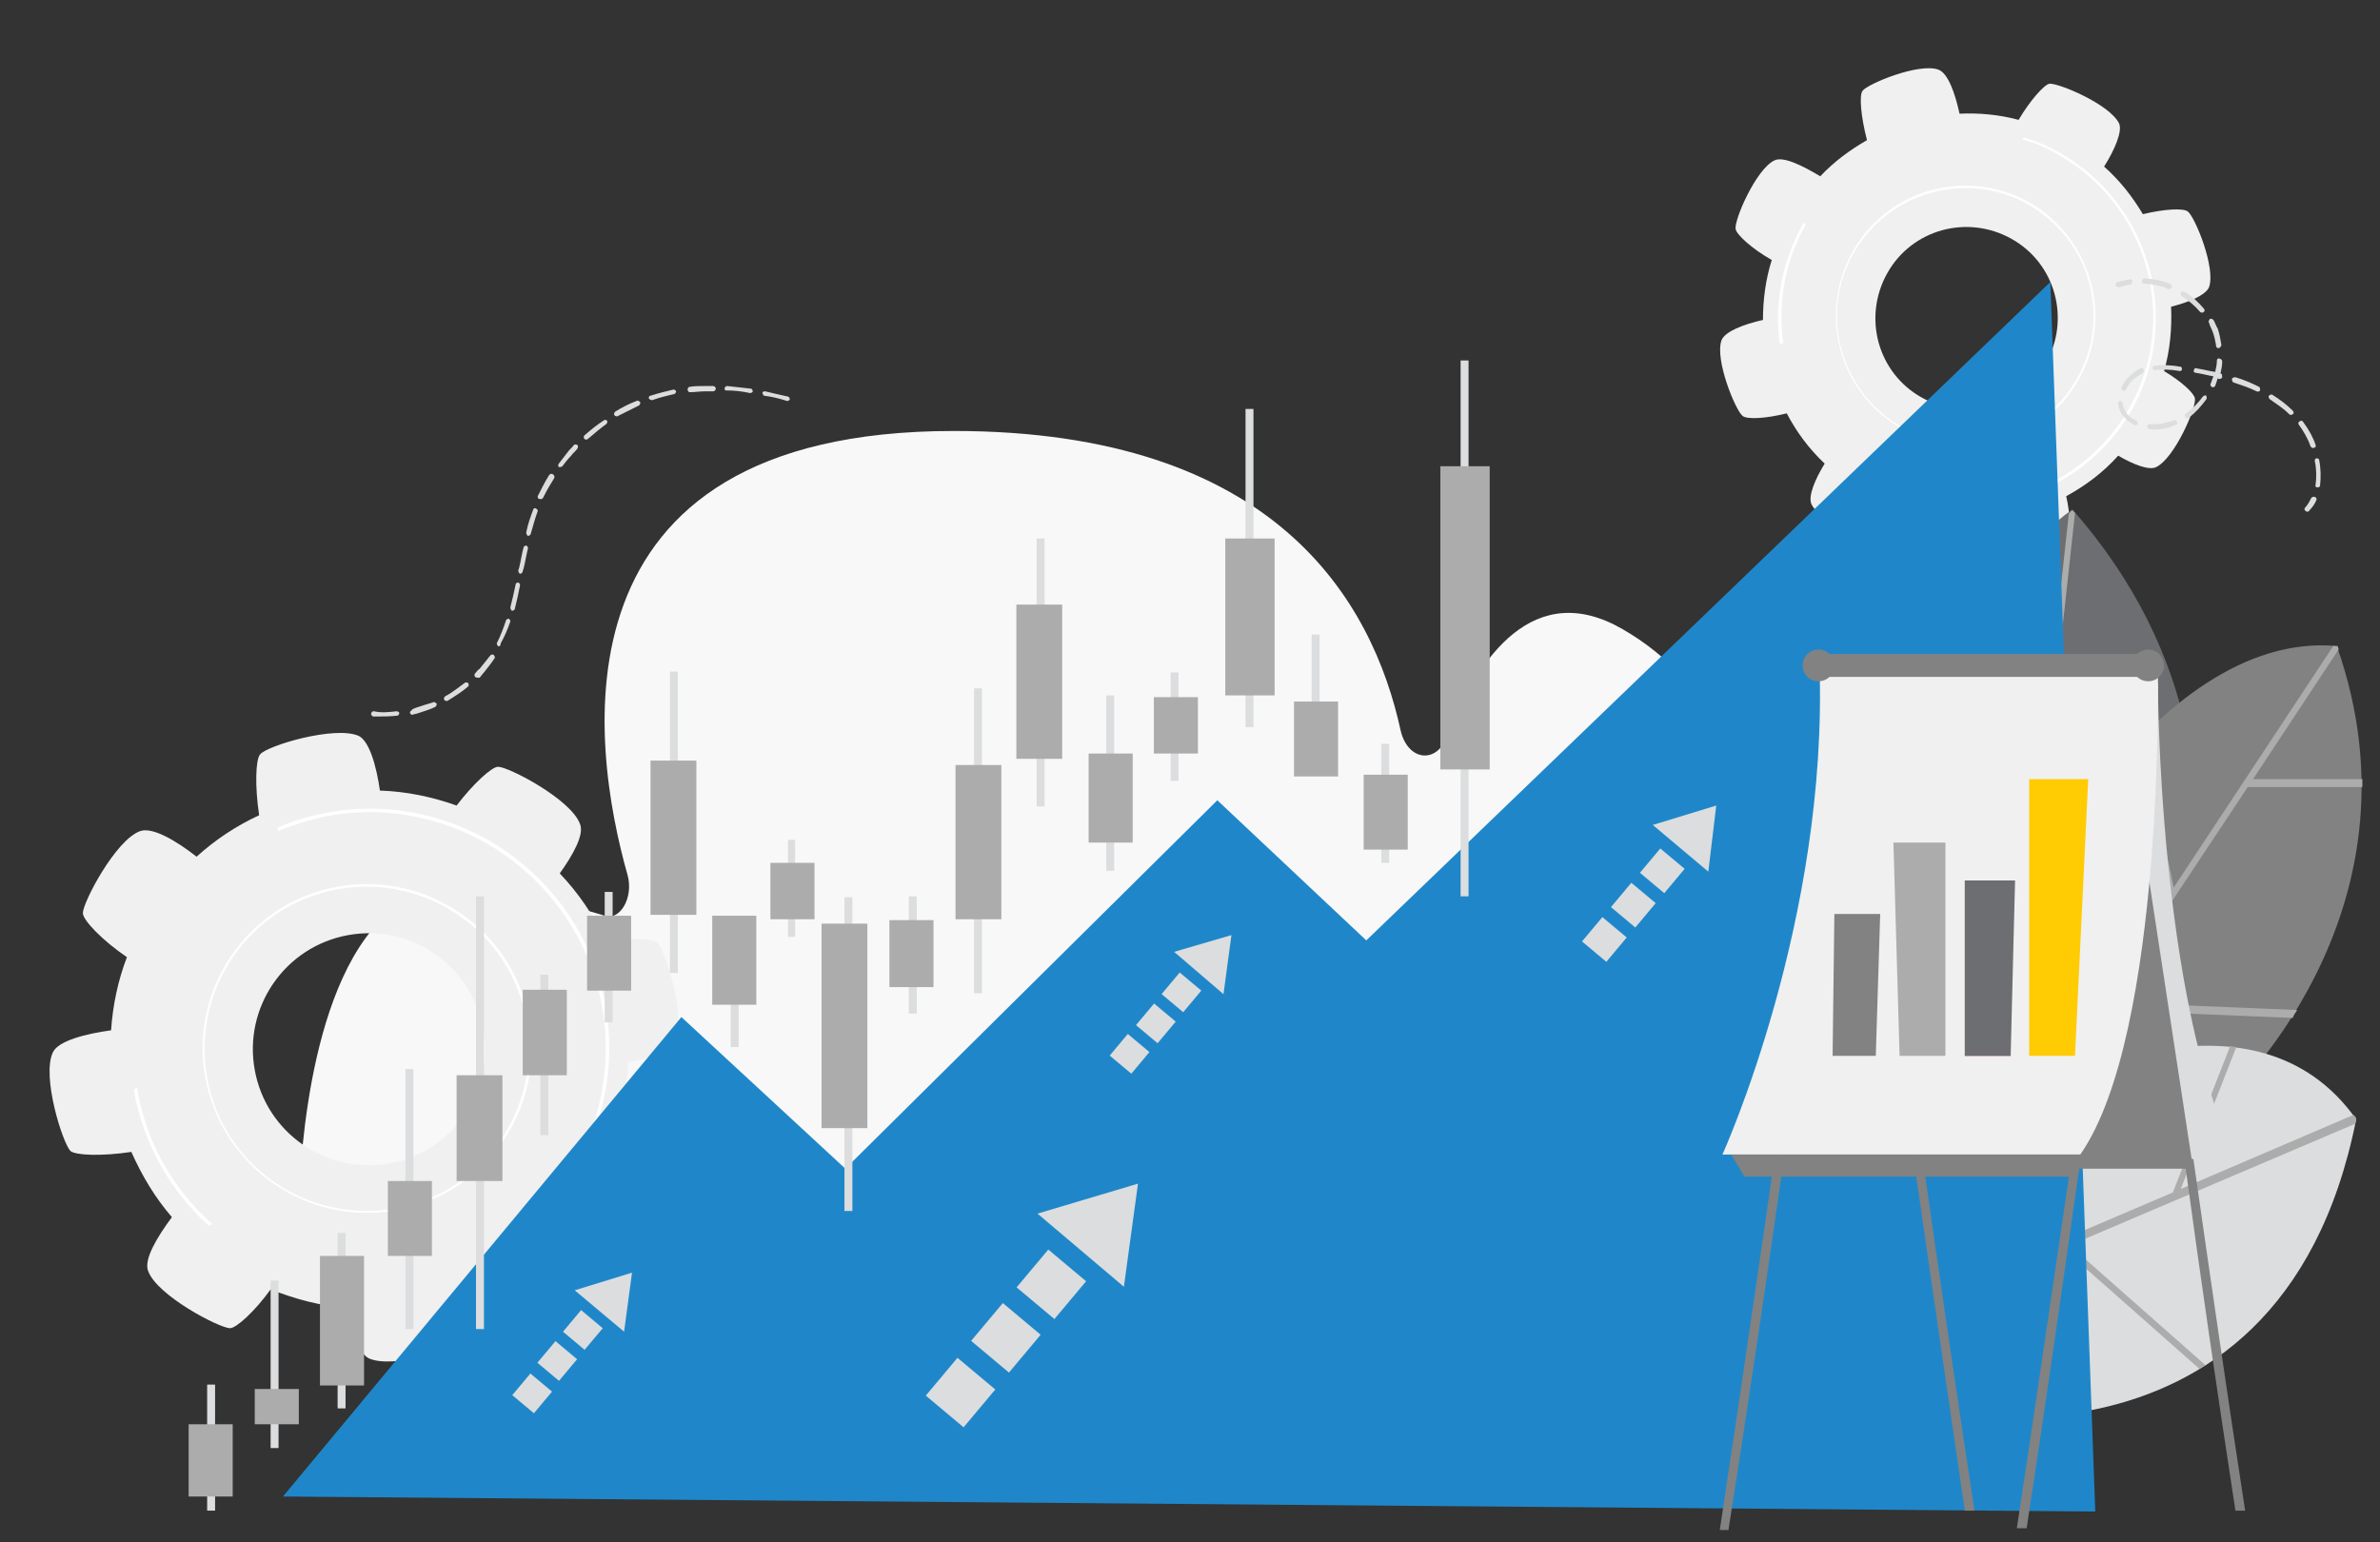 <?xml version="1.0" encoding="utf-8"?>
<!-- Generator: Adobe Illustrator 24.1.2, SVG Export Plug-In . SVG Version: 6.00 Build 0)  -->
<svg version="1.1" id="Layer_1" xmlns="http://www.w3.org/2000/svg" xmlns:xlink="http://www.w3.org/1999/xlink" x="0px" y="0px"
	 viewBox="0 0 270 175" style="enable-background:new 0 0 270 175;" xml:space="preserve">
<rect x="0" y="0" width="270" height="175" fill="#333333" stroke="none"/>
<style type="text/css">
	.st0{fill:none;}
	.st1{fill:#F8F8F8;}
	.st2{fill:#F0F0F0;}
	.st3{fill:#FFFFFF;}
	.st4{fill:#6D6E71;}
	.st5{fill:#ACACAC;}
	.st6{fill:#828282;}
	.st7{fill:#DCDDDE;}
	.st8{fill:#1F87C9;}
	.st9{fill:#EA5768;}
	.st10{fill:#FFCC04;}
</style>
<rect class="st0" width="270" height="175"/>
<g>
	<path class="st1" d="M33.9,137.4h189.5c0,0,10.3-18.9,0-31.5c-5.7-7-12.3-6.2-17.3-4.2c-3.2,1.4-6.4-1.8-7-6.4
		c-1.2-7.6-4.6-17.9-15-23.9c-10-5.8-16.4,3-20,12.3c-1.2,3-4.4,2.6-5.2-0.8c-3.2-14.7-14.2-34-50.7-34c-46.3,0-41.2,35.6-37,50.4
		c0.7,2.6-0.9,5.2-2.6,4.6c-7.1-2.2-20.5-5-26.4,1.6C33.9,115.5,33.9,137.4,33.9,137.4z"/>
	<g>
		<path class="st2" d="M29.5,85.6c-0.5,0.6-0.6,3.6-0.1,6.9c-2.6,1.2-5,2.8-7.1,4.7c-2.3-1.8-5-3.4-6.4-2.9c-2.8,1-6.5,8.1-6.5,9.3
			c0,0.8,2.2,3.1,5,5c-1,2.6-1.6,5.4-1.8,8.3c-2.9,0.4-6,1.2-6.6,2.5c-1.3,2.7,1.1,10.3,2,11.2c0.6,0.5,3.6,0.6,6.9,0.1
			c1.2,2.7,2.7,5.2,4.6,7.4c-1.7,2.3-3.2,4.8-2.7,6.1c1,2.8,8.1,6.5,9.3,6.5c0.7,0,2.8-1.9,4.6-4.4c2.8,1.1,5.7,1.9,8.8,2.1
			c0.4,2.6,1.2,5.1,2.3,5.7c2.7,1.3,10.3-1.1,11.2-2c0.5-0.5,0.6-3,0.2-5.9c3-1.2,5.6-2.9,8-5c2.1,1.4,4.2,2.6,5.4,2.1
			c2.8-1,6.5-8.1,6.5-9.3c0-0.7-1.6-2.5-3.8-4.2c1.1-2.9,1.8-6.1,2-9.3c2.5-0.4,4.8-1.1,5.3-2.3c1.3-2.7-1.1-10.3-2-11.2
			c-0.5-0.5-3-0.6-5.9-0.2c-1.3-2.9-3.1-5.5-5.2-7.7c1.5-2.1,2.8-4.4,2.3-5.6c-1-2.8-8.1-6.5-9.3-6.5c-0.7,0-2.8,1.9-4.7,4.4
			c-2.8-1-5.7-1.6-8.7-1.7c-0.4-2.8-1.2-5.6-2.4-6.2C38,82.3,30.3,84.6,29.5,85.6z M54.8,116.7c1.3,7.1-3.4,14-10.6,15.3
			c-7.1,1.3-14-3.4-15.3-10.6c-1.3-7.1,3.4-14,10.6-15.3C46.7,104.8,53.5,109.6,54.8,116.7z"/>
		<g>
			<path class="st3" d="M60,115.6c1.9,10.1-4.9,19.9-15,21.7c-10.1,1.9-19.9-4.9-21.7-15c-1.9-10.1,4.9-19.9,15-21.7
				C48.4,98.8,58.2,105.5,60,115.6z M23.5,122.3c1.8,10,11.4,16.6,21.4,14.8c10-1.8,16.6-11.4,14.8-21.4
				c-1.8-10-11.4-16.6-21.4-14.8C28.3,102.7,21.7,112.3,23.5,122.3z"/>
		</g>
		<g>
			<path class="st3" d="M31.5,93.9c0,0.1,0,0.2,0,0.4c1.8-0.7,3.6-1.3,5.6-1.7c14.5-2.7,28.5,7,31.2,21.6c1.7,9.5-1.8,18.8-8.5,24.8
				c0,0,0,0,0,0c0,0.1,0.1,0.2,0.1,0.3c6.9-6.1,10.5-15.5,8.8-25.2C66,99.3,51.8,89.5,37.1,92.2C35.1,92.6,33.3,93.1,31.5,93.9z"/>
			<path class="st3" d="M24.1,138.9c-4.3-3.8-7.4-9-8.5-15.1c0-0.1,0-0.2-0.1-0.4c-0.1,0.1-0.2,0.1-0.3,0.2c0,0.1,0,0.2,0,0.2
				c1.1,6.1,4.2,11.4,8.5,15.3C23.9,139,24,138.9,24.1,138.9z"/>
		</g>
	</g>
	<g>
		<path class="st2" d="M232.5,9.5c-0.6,0.1-2.2,1.9-3.5,4.1c-2.2-0.6-4.5-0.8-6.7-0.7c-0.5-2.3-1.3-4.6-2.4-5
			c-2.2-0.8-8,1.6-8.6,2.4c-0.4,0.5-0.2,2.9,0.5,5.6c-1.9,1.1-3.7,2.4-5.3,4.1c-2-1.2-4.2-2.3-5.2-1.8c-2.1,1-4.6,6.8-4.4,7.8
			c0.1,0.6,1.8,2.2,4.1,3.5c-0.7,2.2-1,4.5-1,6.8c-2.2,0.5-4.3,1.3-4.7,2.3c-0.8,2.2,1.6,8,2.4,8.6c0.5,0.4,2.6,0.3,5-0.3
			c1.1,2.1,2.5,4,4.3,5.7c-1.1,1.8-1.9,3.7-1.5,4.6c1,2.1,6.8,4.6,7.8,4.4c0.5-0.1,1.9-1.5,3.1-3.4c2.4,0.7,4.9,1.1,7.4,1
			c0.5,1.9,1.2,3.7,2.2,4c2.2,0.8,8-1.6,8.6-2.4c0.3-0.4,0.3-2.3-0.2-4.5c2.2-1.2,4.2-2.7,5.9-4.6c1.7,1,3.5,1.7,4.3,1.3
			c2.1-1,4.6-6.8,4.4-7.8c-0.1-0.6-1.5-1.9-3.5-3.1c0.7-2.4,0.9-4.9,0.8-7.3c2-0.5,3.9-1.3,4.3-2.2c0.8-2.2-1.6-8-2.4-8.6
			c-0.5-0.4-2.6-0.3-5.1,0.3c-1.2-2-2.6-3.8-4.4-5.4c1.2-1.9,2.1-4,1.7-4.9C239.3,11.8,233.5,9.4,232.5,9.5z M232.1,41.2
			c-2.8,5-9.1,6.7-14.1,3.9c-5-2.8-6.7-9.1-3.9-14.1c2.8-5,9.1-6.7,14.1-3.9C233.2,29.9,234.9,36.2,232.1,41.2z"/>
		<g>
			<path class="st3" d="M235.8,43.1c-4,7.1-13,9.5-20.1,5.5c-7.1-4-9.5-13-5.5-20.1c4-7.1,13-9.5,20.1-5.5
				C237.3,27.1,239.8,36.1,235.8,43.1z M210.3,28.7c-4,7-1.5,15.8,5.5,19.8c7,4,15.8,1.5,19.8-5.5c4-7,1.5-15.8-5.5-19.8
				C223.2,19.3,214.3,21.7,210.3,28.7z"/>
		</g>
		<g>
			<path class="st3" d="M229.6,15.6c-0.1,0.1-0.1,0.2-0.2,0.2c1.4,0.4,2.9,1,4.2,1.8c10.1,5.8,13.7,18.7,7.9,28.8
				c-3.8,6.6-10.6,10.4-17.7,10.7c0,0,0,0,0,0c0,0.1-0.1,0.2-0.1,0.3c7.2-0.2,14.2-4.1,18.1-10.8c5.8-10.3,2.2-23.3-8-29.2
				C232.4,16.6,231,16,229.6,15.6z"/>
			<path class="st3" d="M202.3,39c-0.6-4.5,0.1-9.2,2.5-13.4c0-0.1,0.1-0.2,0.1-0.2c-0.1,0-0.2,0-0.3-0.1c0,0.1-0.1,0.1-0.1,0.2
				c-2.4,4.3-3.2,9-2.6,13.5C202.1,39,202.2,39,202.3,39z"/>
		</g>
	</g>
	<g>
		<g>
			<path class="st4" d="M218.9,111.6c0,0-3.3-39.9,16.2-53.8c28.9,32.9,4.5,70.5,4.5,70.5L218.9,111.6z"/>
			<path class="st5" d="M235.1,57.9c0.1,0.1,0.2,0.2,0.3,0.3l-5.1,46.8L249,89c0,0.3,0.1,0.7,0.1,1l-18.8,16.2l-1.5,13.5l-0.6-0.5
				l2.9-26.9l0,0l-9.6-11.4c0.1-0.3,0.2-0.6,0.2-0.9l9.4,11.3l3.6-33C234.9,58,235,58,235.1,57.9L235.1,57.9z"/>
		</g>
		<g>
			<path class="st6" d="M227.9,105.1c0,0,16.1-33.7,37.2-31.8c10.8,30.6-13,51.9-13,51.9l-25.8,6.8L227.9,105.1z"/>
			<path class="st5" d="M243,83.6l3.6,17.1l18.1-27.4c0.2,0,0.3,0,0.5,0c0,0.1,0.1,0.2,0.1,0.4l-9.7,14.7l12.4,0c0,0.2,0,0.3,0,0.5
				l0,0.4l-13,0l-16.2,24.4l21.8,0.9c-0.2,0.3-0.4,0.6-0.5,0.9l-21.8-0.9l-11.5,17.4l-0.4,0.1l0.1-0.9l19.6-29.7l-3.6-17.3
				C242.6,84,242.8,83.8,243,83.6z"/>
		</g>
		<g>
			<path class="st7" d="M232.5,123.3c0,0,23.3-12.6,34.8,3.7c-8.8,44.2-51.8,32.5-51.8,32.5L232.5,123.3z"/>
			<g>
				<path class="st5" d="M267.3,127c0,0.2-0.1,0.3-0.1,0.5l-32.4,13.8l15.4,13.6c-0.2,0.1-0.5,0.3-0.7,0.4L234,141.6l-12.6,5.4
					l0.5-1.2l24.6-10.5l6.5-16.6c0.2,0,0.5,0.1,0.7,0.1l-6.3,16.1l19.6-8.4C267.2,126.7,267.3,126.8,267.3,127L267.3,127z"/>
			</g>
		</g>
	</g>
	<polygon class="st8" points="237.7,171.5 32.1,169.8 77.3,115.4 95.9,132.6 138.1,90.8 155,106.7 232.6,32 	"/>
	<g>
		<g>
			<path class="st7" d="M47.2,80.3c0.6-0.2,1.2-0.4,1.9-0.6c0.1-0.1,0.3,0,0.4,0.1c0.1,0.1,0,0.3-0.1,0.4c-0.6,0.3-1.3,0.5-1.9,0.7
				c-0.2,0.1-0.5,0.1-0.7,0.2c-0.1,0-0.2,0-0.2-0.1c0,0-0.1-0.1-0.1-0.1c0-0.1,0.1-0.3,0.2-0.3C46.8,80.4,47,80.4,47.2,80.3z"/>
			<path class="st7" d="M86.8,44.4c0.8,0.2,1.7,0.4,2.6,0.6c0.1,0,0.2,0.2,0.2,0.3c0,0.1-0.2,0.2-0.3,0.2c-0.9-0.3-1.8-0.5-2.6-0.6
				c0,0-0.1,0-0.1-0.1c-0.1-0.1-0.1-0.2-0.1-0.3C86.5,44.5,86.6,44.4,86.8,44.4z"/>
			<path class="st7" d="M82.3,44.3c-0.1-0.1-0.1-0.1-0.1-0.2c0-0.1,0.1-0.3,0.3-0.3c0.9,0.1,1.8,0.2,2.7,0.3c0.1,0,0.2,0.2,0.2,0.3
				c0,0.1-0.2,0.2-0.3,0.2c-0.9-0.2-1.8-0.3-2.7-0.3C82.4,44.3,82.3,44.3,82.3,44.3z"/>
			<path class="st7" d="M52.7,77.5c0.1-0.1,0.3-0.1,0.4,0c0.1,0.1,0.1,0.3,0,0.4c-0.7,0.6-1.5,1.1-2.3,1.6c-0.1,0.1-0.2,0-0.3,0
				c0,0,0,0-0.1-0.1c-0.1-0.1,0-0.3,0.1-0.4C51.3,78.6,52,78,52.7,77.5z"/>
			<path class="st7" d="M53.9,76.8c-0.1-0.1-0.1-0.3,0-0.4c0.2-0.2,0.3-0.4,0.5-0.5c0.4-0.5,0.8-1,1.2-1.5c0.1-0.1,0.2-0.2,0.4-0.1
				c0.1,0.1,0.2,0.3,0.1,0.4c-0.4,0.6-0.8,1.1-1.2,1.6c-0.2,0.2-0.3,0.4-0.5,0.6C54.2,76.9,54,76.9,53.9,76.8
				C53.9,76.8,53.9,76.8,53.9,76.8z"/>
			<path class="st7" d="M56.5,73.3C56.4,73.3,56.4,73.3,56.5,73.3c-0.1-0.1-0.2-0.3-0.1-0.4c0.4-0.8,0.7-1.6,1-2.5
				c0-0.1,0.2-0.2,0.3-0.2c0.1,0,0.2,0.2,0.2,0.3c-0.3,0.9-0.7,1.8-1.1,2.5C56.8,73.3,56.6,73.4,56.5,73.3z"/>
			<path class="st7" d="M65.5,50.9c-0.2,0.3-0.5,0.5-0.7,0.8c-0.4,0.4-0.7,0.8-1,1.2c-0.1,0.1-0.3,0.1-0.4,0.1c0,0,0,0,0,0
				c-0.1-0.1-0.1-0.3,0-0.4c0.3-0.4,0.7-0.9,1-1.3c0.2-0.3,0.5-0.5,0.7-0.8c0.1-0.1,0.3-0.1,0.4,0C65.6,50.6,65.6,50.7,65.5,50.9z"
				/>
			<path class="st7" d="M62.9,54.2c-0.5,0.8-0.9,1.5-1.3,2.3c-0.1,0.1-0.2,0.2-0.4,0.1c0,0,0,0-0.1,0c-0.1-0.1-0.1-0.2-0.1-0.3
				c0.4-0.8,0.8-1.6,1.3-2.4c0.1-0.1,0.2-0.2,0.4-0.1C62.9,53.9,62.9,54.1,62.9,54.2z"/>
			<path class="st7" d="M68.8,48.1c-0.7,0.5-1.4,1.1-2.1,1.7c-0.1,0.1-0.3,0.1-0.4,0c0,0,0,0,0,0c-0.1-0.1-0.1-0.3,0-0.4
				c0.7-0.6,1.4-1.2,2.2-1.7c0.1-0.1,0.3-0.1,0.4,0.1C68.9,47.8,68.9,48,68.8,48.1z"/>
			<path class="st7" d="M74,45.4c-0.1,0-0.2,0-0.3-0.1c0,0-0.1-0.1-0.1-0.1c0-0.1,0-0.3,0.2-0.3c0.9-0.3,1.8-0.5,2.6-0.7
				c0.1,0,0.3,0.1,0.3,0.2c0,0.1-0.1,0.3-0.2,0.3C75.7,44.9,74.8,45.1,74,45.4z"/>
			<path class="st7" d="M59,65.1c0,0-0.1,0-0.1-0.1c-0.1-0.1-0.1-0.2-0.1-0.3l0.1-0.3c0.2-0.8,0.3-1.6,0.5-2.3
				c0-0.1,0.2-0.2,0.3-0.2c0.1,0,0.2,0.2,0.2,0.3c-0.2,0.8-0.3,1.5-0.5,2.3l-0.1,0.3C59.3,65,59.1,65.1,59,65.1z"/>
			<path class="st7" d="M70.1,47.2c-0.1,0.1-0.2,0-0.3,0c0,0,0,0-0.1-0.1c-0.1-0.1,0-0.3,0.1-0.4c0.8-0.5,1.6-0.9,2.4-1.2
				c0.1-0.1,0.3,0,0.4,0.1c0.1,0.1,0,0.3-0.1,0.4C71.7,46.4,70.9,46.8,70.1,47.2z"/>
			<path class="st7" d="M58.8,66.1c0.1,0,0.2,0.2,0.2,0.3c-0.2,1-0.4,1.9-0.6,2.7c0,0.1-0.2,0.2-0.3,0.2c0,0-0.1,0-0.1-0.1
				c-0.1-0.1-0.1-0.2-0.1-0.3c0.2-0.8,0.4-1.6,0.6-2.6C58.5,66.2,58.6,66.1,58.8,66.1z"/>
			<path class="st7" d="M45,80.7c0.1,0,0.3,0.1,0.3,0.2c0,0.1-0.1,0.3-0.2,0.3c-0.9,0.1-1.8,0.1-2.7,0.1c-0.1,0-0.1,0-0.2-0.1
				c-0.1-0.1-0.1-0.1-0.1-0.2c0-0.1,0.1-0.3,0.3-0.3C43.3,80.9,44.1,80.8,45,80.7z"/>
			<path class="st7" d="M60.8,57.7C61,57.8,61,57.9,61,58c-0.3,0.8-0.5,1.6-0.8,2.6c0,0.1-0.2,0.2-0.3,0.2c0,0-0.1,0-0.1-0.1
				c-0.1-0.1-0.1-0.2-0.1-0.3c0.2-1,0.5-1.8,0.8-2.6C60.5,57.7,60.7,57.6,60.8,57.7z"/>
			<path class="st7" d="M79.9,43.8c0.3,0,0.6,0,1,0c0.1,0,0.3,0.1,0.3,0.3c0,0.1-0.1,0.3-0.3,0.3c-0.3,0-0.6,0-0.9,0
				c-0.6,0-1.2,0.1-1.7,0.1c-0.1,0-0.2,0-0.2-0.1c0,0-0.1-0.1-0.1-0.2c0-0.1,0.1-0.3,0.2-0.3C78.7,43.8,79.3,43.8,79.9,43.8z"/>
		</g>
	</g>
	<g>
		<g>
			<g>
				<path class="st7" d="M241.9,32c0,0,0-0.1,0-0.1c0-0.2-0.2-0.3-0.3-0.2c-0.5,0.1-1,0.2-1.4,0.3c-0.1,0-0.2,0.2-0.2,0.4
					c0.1,0.1,0.2,0.2,0.4,0.2c0.4-0.1,0.9-0.3,1.3-0.3C241.8,32.2,241.9,32.1,241.9,32z"/>
			</g>
			<g>
				<g>
					<path class="st7" d="M262.9,55.3c-0.2,0-0.3-0.2-0.2-0.3c0.1-0.9,0.1-1.8-0.1-2.7c0-0.2,0.1-0.3,0.2-0.3c0.2,0,0.3,0.1,0.3,0.2
						c0.2,1,0.2,2,0.1,2.9c0,0,0,0,0,0C263.2,55.2,263.1,55.3,262.9,55.3z M262.5,50.8c-0.1,0.1-0.3,0-0.4-0.2
						c-0.3-0.9-0.8-1.7-1.3-2.4c-0.1-0.1-0.1-0.3,0.1-0.4c0.1-0.1,0.3-0.1,0.4,0.1c0.6,0.8,1.1,1.7,1.4,2.6c0,0.1,0,0.1,0,0.2
						C262.7,50.7,262.6,50.8,262.5,50.8z M260.1,47c-0.1,0.1-0.3,0.1-0.4,0l-0.1-0.1c-0.6-0.6-1.4-1.1-2.1-1.6
						c-0.1-0.1-0.2-0.3-0.1-0.4c0.1-0.1,0.3-0.2,0.4-0.1c0.8,0.5,1.6,1.1,2.2,1.7l0.1,0.1c0.1,0.1,0.1,0.2,0.1,0.3
						C260.2,46.9,260.2,46.9,260.1,47z M256.4,44.3c-0.1,0.1-0.2,0.2-0.4,0.1c-0.8-0.4-1.7-0.7-2.6-1c-0.1,0-0.2-0.2-0.2-0.4
						c0-0.1,0.2-0.2,0.4-0.2c1,0.3,1.9,0.7,2.7,1.1C256.4,44,256.4,44.1,256.4,44.3C256.4,44.3,256.4,44.3,256.4,44.3z M252.1,42.8
						c0,0.1-0.2,0.2-0.3,0.2c-0.1,0-0.2,0-0.2-0.1c-0.1,0.3-0.2,0.6-0.3,0.9c-0.1,0.1-0.2,0.2-0.4,0.1c-0.1-0.1-0.2-0.2-0.1-0.4
						c0.1-0.3,0.2-0.5,0.3-0.8c-0.6-0.1-1.3-0.3-2-0.4c-0.2,0-0.3-0.2-0.2-0.3c0-0.2,0.2-0.3,0.3-0.2c0.7,0.1,1.4,0.3,2.1,0.4
						c0.1-0.4,0.2-0.9,0.2-1.3c0-0.2,0.2-0.3,0.3-0.2c0.2,0,0.3,0.2,0.3,0.3c0,0.5-0.1,0.9-0.2,1.4c0.1,0,0.1,0,0.2,0.1
						C252,42.5,252.1,42.6,252.1,42.8C252.1,42.8,252.1,42.8,252.1,42.8z M251.7,39.5c-0.2,0-0.3-0.1-0.3-0.3
						c-0.1-0.6-0.2-1.1-0.4-1.6c-0.1-0.3-0.3-0.6-0.4-1c-0.1-0.1,0-0.3,0.1-0.4c0.1-0.1,0.3,0,0.4,0.1c0.2,0.3,0.3,0.7,0.5,1
						c0.2,0.6,0.3,1.2,0.4,1.8c0,0,0,0.1,0,0.1C251.9,39.4,251.8,39.5,251.7,39.5z M250.3,45.3c-0.6,0.8-1.2,1.5-2,2.1
						c-0.1,0.1-0.3,0.1-0.4-0.1c-0.1-0.1-0.1-0.3,0.1-0.4c0.7-0.5,1.4-1.2,1.9-1.9c0.1-0.1,0.3-0.2,0.4-0.1
						C250.3,45,250.4,45.1,250.3,45.3C250.4,45.2,250.3,45.3,250.3,45.3z M250,35.4c-0.1,0.1-0.3,0.1-0.4,0
						c-0.6-0.7-1.3-1.3-2.1-1.8c-0.1-0.1-0.2-0.3-0.1-0.4c0.1-0.1,0.3-0.2,0.4-0.1c0.9,0.5,1.6,1.2,2.2,1.9c0.1,0.1,0.1,0.2,0.1,0.2
						C250.1,35.3,250.1,35.3,250,35.4z M246.8,48.2c-0.2,0.1-0.5,0.2-0.7,0.3c-0.7,0.2-1.5,0.3-2.2,0.2c-0.2,0-0.3-0.1-0.3-0.3
						c0-0.2,0.1-0.3,0.3-0.3c0.7,0.1,1.3,0,2-0.2c0.2-0.1,0.4-0.1,0.7-0.2c0.1-0.1,0.3,0,0.4,0.2c0,0.1,0,0.1,0,0.2
						C246.9,48.1,246.9,48.2,246.8,48.2z M247.3,42.1c-1.1-0.2-2-0.2-2.8-0.1c-0.2,0-0.3-0.1-0.3-0.2c0-0.2,0.1-0.3,0.2-0.3
						c0.8-0.1,1.8-0.1,2.9,0.1c0.2,0,0.3,0.2,0.2,0.3c0,0,0,0,0,0C247.6,42,247.4,42.1,247.3,42.1z M246.4,32.6
						c-0.1,0.1-0.2,0.2-0.4,0.2c-0.4-0.2-0.8-0.3-1.2-0.4c-0.5-0.1-1-0.2-1.5-0.2c-0.2,0-0.3-0.1-0.3-0.3c0-0.2,0.1-0.3,0.3-0.3
						c0.5,0,1.1,0.1,1.6,0.2c0.4,0.1,0.9,0.2,1.3,0.4C246.3,32.3,246.4,32.4,246.4,32.6C246.4,32.6,246.4,32.6,246.4,32.6z
						 M242.5,48.1c-0.1,0.1-0.2,0.2-0.4,0.1c-0.7-0.4-1.3-0.9-1.6-1.6c-0.1-0.3-0.2-0.5-0.2-0.8c0-0.2,0.1-0.3,0.2-0.3
						c0.2,0,0.3,0.1,0.3,0.3c0,0.2,0.1,0.4,0.2,0.6c0.2,0.6,0.7,1,1.3,1.3C242.5,47.8,242.5,47.9,242.5,48.1
						C242.5,48,242.5,48.1,242.5,48.1z M243,42.4c-0.8,0.4-1.5,1-1.8,1.8c-0.1,0.1-0.2,0.2-0.4,0.1c-0.1-0.1-0.2-0.2-0.1-0.4
						c0.4-0.9,1.2-1.6,2.1-2.1c0.1-0.1,0.3,0,0.4,0.1c0,0.1,0,0.1,0,0.2C243.1,42.3,243.1,42.4,243,42.4z"/>
				</g>
			</g>
			<g>
				<path class="st7" d="M262.8,56.7c0-0.1,0-0.3-0.2-0.3c-0.1-0.1-0.3,0-0.4,0.1c-0.2,0.4-0.4,0.8-0.7,1.1
					c-0.1,0.1-0.1,0.3,0.1,0.4c0.1,0.1,0.3,0.1,0.4-0.1C262.3,57.6,262.6,57.2,262.8,56.7C262.8,56.8,262.8,56.7,262.8,56.7z"/>
			</g>
		</g>
	</g>
	<g>
		<rect x="23.5" y="157.1" class="st7" width="0.9" height="14.3"/>
	</g>
	<g>
		<rect x="30.7" y="145.3" class="st7" width="0.9" height="19"/>
	</g>
	<g>
		<rect x="38.3" y="139.9" class="st7" width="0.9" height="19.9"/>
	</g>
	<g>
		<rect x="46" y="121.3" class="st7" width="0.9" height="29.5"/>
	</g>
	<g>
		<rect x="54" y="101.7" class="st7" width="0.9" height="49.1"/>
	</g>
	<g>
		<rect x="76" y="76.2" class="st7" width="0.9" height="34.2"/>
	</g>
	<g>
		<rect x="68.6" y="101.2" class="st7" width="0.9" height="14.8"/>
	</g>
	<g>
		<rect x="61.3" y="110.6" class="st7" width="0.9" height="18.2"/>
	</g>
	<g>
		<rect x="82.9" y="105.5" class="st7" width="0.9" height="13.3"/>
	</g>
	<g>
		<rect x="95.8" y="101.8" class="st7" width="0.9" height="35.6"/>
	</g>
	<g>
		<rect x="103.1" y="101.7" class="st7" width="0.9" height="13.3"/>
	</g>
	<g>
		<rect x="110.5" y="78.1" class="st7" width="0.9" height="34.6"/>
	</g>
	<g>
		<rect x="117.6" y="61.1" class="st7" width="0.9" height="30.4"/>
	</g>
	<g>
		<rect x="125.5" y="78.9" class="st7" width="0.9" height="19.9"/>
	</g>
	<g>
		<rect x="132.8" y="76.3" class="st7" width="0.9" height="12.3"/>
	</g>
	<g>
		<rect x="141.3" y="46.4" class="st7" width="0.9" height="36.1"/>
	</g>
	<g>
		<rect x="148.8" y="72" class="st7" width="0.9" height="15.8"/>
	</g>
	<g>
		<rect x="156.7" y="84.4" class="st7" width="0.9" height="13.5"/>
	</g>
	<g>
		<rect x="165.7" y="40.9" class="st7" width="0.9" height="60.8"/>
	</g>
	<rect x="100.9" y="104.4" class="st5" width="5" height="7.6"/>
	<rect x="163.4" y="52.9" class="st5" width="5.6" height="34.4"/>
	<rect x="154.7" y="87.9" class="st5" width="5" height="8.5"/>
	<rect x="123.5" y="85.5" class="st5" width="5" height="10.1"/>
	<rect x="80.8" y="103.9" class="st5" width="5" height="10.1"/>
	<rect x="130.9" y="79.1" class="st5" width="5" height="6.4"/>
	<g>
		<g>
			<rect x="89.4" y="95.3" class="st7" width="0.8" height="11"/>
		</g>
		<rect x="87.4" y="97.9" class="st5" width="5" height="6.4"/>
	</g>
	<rect x="59.3" y="112.3" class="st5" width="5" height="9.7"/>
	<rect x="146.8" y="79.6" class="st5" width="5" height="8.5"/>
	<rect x="66.6" y="103.9" class="st5" width="5" height="8.5"/>
	<rect x="44" y="134" class="st5" width="5" height="8.5"/>
	<rect x="28.9" y="157.6" class="st5" width="5" height="4"/>
	<rect x="36.3" y="142.5" class="st5" width="5" height="14.7"/>
	<rect x="21.4" y="161.6" class="st5" width="5" height="8.2"/>
	<rect x="139" y="61.1" class="st5" width="5.6" height="17.8"/>
	<rect x="108.4" y="86.8" class="st5" width="5.2" height="17.5"/>
	<rect x="93.2" y="104.8" class="st5" width="5.2" height="23.2"/>
	<rect x="73.8" y="86.3" class="st5" width="5.2" height="17.5"/>
	<rect x="51.8" y="122" class="st5" width="5.2" height="12"/>
	<rect x="115.3" y="68.6" class="st5" width="5.2" height="17.5"/>
	<g>
		
			<rect x="58.7" y="156.4" transform="matrix(0.767 0.642 -0.642 0.767 115.556 -1.801)" class="st7" width="3.2" height="3.2"/>
		
			<rect x="61.6" y="152.9" transform="matrix(0.766 0.642 -0.642 0.766 113.995 -4.501)" class="st7" width="3.2" height="3.2"/>
		
			<rect x="64.5" y="149.4" transform="matrix(0.766 0.642 -0.642 0.766 112.432 -7.201)" class="st7" width="3.2" height="3.2"/>
		<polygon class="st7" points="65.2,146.4 70.8,151.1 71.7,144.4 		"/>
	</g>
	<g>
		
			<rect x="180.1" y="104.8" transform="matrix(0.767 0.642 -0.642 0.767 110.927 -91.948)" class="st7" width="3.6" height="3.6"/>
		
			<rect x="183.4" y="100.9" transform="matrix(0.767 0.642 -0.642 0.767 109.178 -94.97)" class="st7" width="3.6" height="3.6"/>
		
			<rect x="186.7" y="97" transform="matrix(0.767 0.642 -0.642 0.767 107.429 -97.991)" class="st7" width="3.6" height="3.6"/>
		<polygon class="st7" points="187.5,93.6 193.8,98.9 194.7,91.4 		"/>
	</g>
	<g>
		
			<rect x="106.2" y="155.3" transform="matrix(0.766 0.642 -0.642 0.766 126.975 -33.079)" class="st7" width="5.6" height="5.6"/>
		
			<rect x="111.3" y="149.1" transform="matrix(0.766 0.642 -0.642 0.766 124.233 -37.815)" class="st7" width="5.6" height="5.6"/>
		
			<rect x="116.5" y="143" transform="matrix(0.766 0.642 -0.642 0.766 121.491 -42.552)" class="st7" width="5.6" height="5.6"/>
		<polygon class="st7" points="117.7,137.7 127.5,146 129.1,134.3 		"/>
	</g>
	<g>
		
			<rect x="126.6" y="118.1" transform="matrix(0.766 0.642 -0.642 0.766 106.79 -54.425)" class="st7" width="3.2" height="3.2"/>
		
			<rect x="129.6" y="114.6" transform="matrix(0.766 0.642 -0.642 0.766 105.227 -57.125)" class="st7" width="3.2" height="3.2"/>
		
			<rect x="132.5" y="111.1" transform="matrix(0.766 0.642 -0.642 0.766 103.664 -59.825)" class="st7" width="3.2" height="3.2"/>
		<polygon class="st7" points="133.2,108 138.8,112.8 139.7,106.1 		"/>
	</g>
	<g>
		<g>
			<g>
				<path class="st6" d="M253.6,171.4h1.1c-2-13-3.9-26.1-5.7-38.7c-1.2-8.5-2.5-17.3-3.8-26.1l-1,0.2c1.3,8.7,2.6,17.5,3.8,26.1
					C249.7,145.4,251.6,158.4,253.6,171.4z"/>
			</g>
			<g>
				<path class="st6" d="M222.9,171.4h1.1c-2-13-3.9-26.1-5.7-38.7c-1.2-8.5-2.5-17.3-3.8-26.1l-1,0.2c1.3,8.7,2.6,17.5,3.8,26.1
					C219.1,145.4,221,158.4,222.9,171.4z"/>
			</g>
			<path class="st7" d="M253.7,131.5c-8.9-18.3-8.9-54.2-8.9-54.2l-8.4,54.2H253.7z"/>
			<g>
				<path class="st6" d="M196.1,173.5c3.3-21,6.2-41.3,9.2-62.7l1-2.3l-1-0.1l-1,2.3c-3.1,21.5-6,41.8-9.2,62.9H196.1z"/>
			</g>
			<g>
				<path class="st6" d="M229.9,173.5c2-13.1,3.9-26.2,5.7-39c1.2-8.5,2.5-17.4,3.8-26.1l-1-0.2c-1.3,8.7-2.6,17.6-3.8,26.1
					c-1.9,12.8-3.8,26-5.8,39.1H229.9z"/>
			</g>
			<polygon class="st6" points="248.8,132.6 242.5,91.3 234.1,129.6 235.2,132.6 			"/>
			<path class="st2" d="M206.4,75.2c8.2-1.4,38.4,0.7,38.4,0.7s0.8,41.3-8.8,55.1c-9.9,0-40.6,0-40.6,0S207.5,104.4,206.4,75.2z"/>
			<polygon class="st6" points="196.4,131 197.9,133.5 235.7,133.5 236.2,131 			"/>
			<polygon class="st6" points="206.4,74.2 206.8,76.8 244.6,76.8 244.8,74.2 			"/>
			<path class="st6" d="M241.9,75.5c0,1,0.8,1.8,1.8,1.8c1,0,1.8-0.8,1.8-1.8c0-1-0.8-1.8-1.8-1.8C242.7,73.7,241.9,74.5,241.9,75.5
				z"/>
			<path class="st6" d="M204.5,75.5c0,1,0.8,1.8,1.8,1.8c1,0,1.8-0.8,1.8-1.8c0-1-0.8-1.8-1.8-1.8C205.3,73.7,204.5,74.5,204.5,75.5
				z"/>
		</g>
		<g>
			<polygon class="st6" points="212.8,119.8 207.9,119.8 208.1,103.7 213.3,103.7 			"/>
			<polygon class="st5" points="220.7,119.8 215.5,119.8 214.8,95.6 220.7,95.6 			"/>
			<rect x="222.9" y="99.9" class="st9" width="5.2" height="19.9"/>
			<polygon class="st4" points="228.1,119.8 222.9,119.8 222.9,99.9 228.6,99.9 			"/>
			<polygon class="st10" points="235.4,119.8 230.2,119.8 230.2,88.4 236.9,88.4 			"/>
		</g>
	</g>
</g>
</svg>
